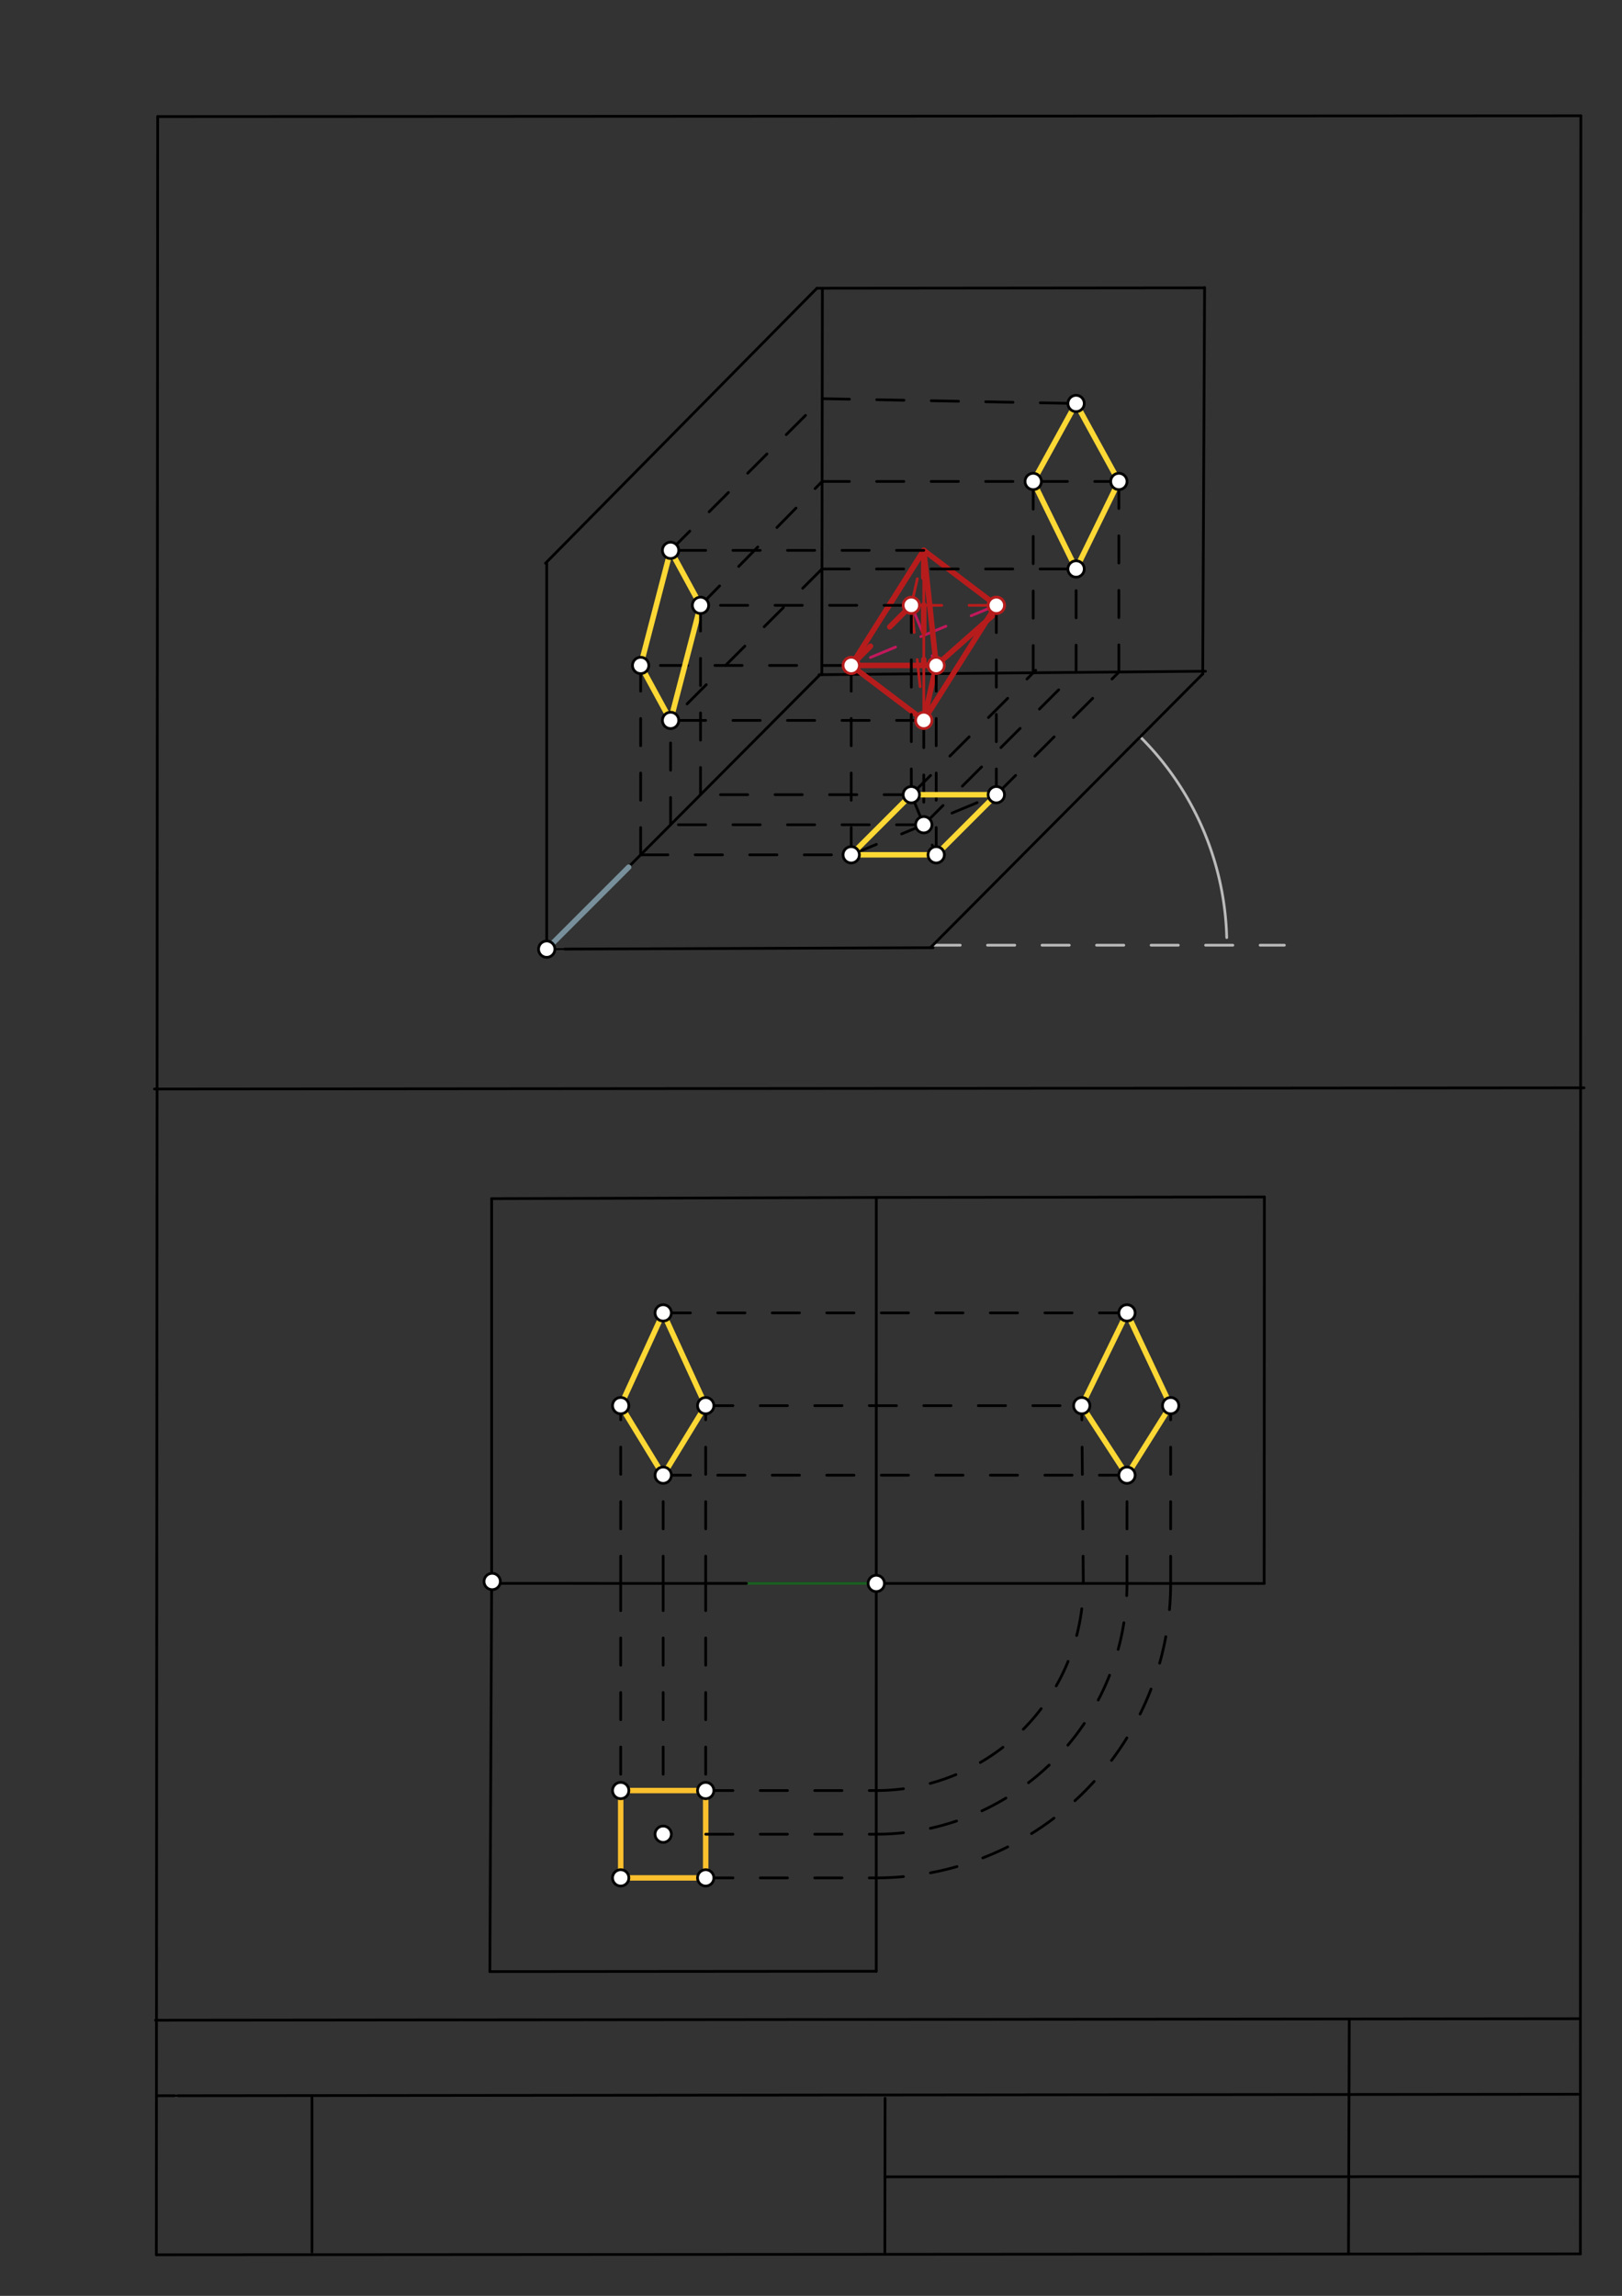 <svg xmlns="http://www.w3.org/2000/svg" class="svg--1it" height="100%" preserveAspectRatio="xMidYMid meet" viewBox="0 0 595 842" width="100%"><rect x="0" y="0" width="595" height="842" fill="#333333" stroke="none"/><defs><marker id="marker-arrow" markerHeight="16" markerUnits="userSpaceOnUse" markerWidth="24" orient="auto-start-reverse" refX="24" refY="4" viewBox="0 0 24 8"><path d="M 0 0 L 24 4 L 0 8 z" stroke="inherit"></path></marker></defs><g class="aux-layer--1FB"><g class="element--2qn"><line stroke="#bbbbbb" stroke-dasharray="none" stroke-linecap="round" stroke-width="1" x1="64.45" x2="64.8" y1="768.593" y2="768.592"></line></g><g class="element--2qn"><line stroke="#bbbbbb" stroke-dasharray="10" stroke-linecap="round" stroke-width="1" x1="342.25" x2="471.15" y1="346.65" y2="346.65"></line></g><g class="element--2qn"><path d="M 450 343.85 A 107.786 107.786 0 0 0 418.251 270.218" fill="none" stroke="#bbbbbb" stroke-dasharray="none" stroke-linecap="round" stroke-width="1"></path></g><g class="element--2qn"><line stroke="#bbbbbb" stroke-dasharray="none" stroke-linecap="round" stroke-width="1" x1="200.55" x2="206.7" y1="348.1" y2="348.077"></line></g></g><g class="main-layer--3Vd"><g class="element--2qn"><line stroke="#000000" stroke-dasharray="none" stroke-linecap="round" stroke-width="1" x1="57.35" x2="579.727" y1="826.927" y2="826.6"></line></g><g class="element--2qn"><line stroke="#000000" stroke-dasharray="none" stroke-linecap="round" stroke-width="1" x1="57.843" x2="579.9" y1="42.752" y2="42.47"></line></g><g class="element--2qn"><line stroke="#000000" stroke-dasharray="none" stroke-linecap="round" stroke-width="1" x1="57.843" x2="57.35" y1="42.752" y2="826.927"></line></g><g class="element--2qn"><line stroke="#000000" stroke-dasharray="none" stroke-linecap="round" stroke-width="1" x1="579.9" x2="579.727" y1="42.47" y2="826.6"></line></g><g class="element--2qn"><line stroke="#000000" stroke-dasharray="none" stroke-linecap="round" stroke-width="1" x1="57.054" x2="579.396" y1="740.9" y2="740.35"></line></g><g class="element--2qn"><line stroke="#000000" stroke-dasharray="none" stroke-linecap="round" stroke-width="1" x1="57.387" x2="578.961" y1="768.6" y2="768.051"></line></g><g class="element--2qn"><line stroke="#000000" stroke-dasharray="none" stroke-linecap="round" stroke-width="1" x1="114.45" x2="114.45" y1="825.891" y2="769.198"></line></g><g class="element--2qn"><line stroke="#000000" stroke-dasharray="none" stroke-linecap="round" stroke-width="1" x1="494.672" x2="494.954" y1="826.095" y2="741.056"></line></g><g class="element--2qn"><line stroke="#000000" stroke-dasharray="none" stroke-linecap="round" stroke-width="1" x1="324.594" x2="324.673" y1="826.207" y2="769.514"></line></g><g class="element--2qn"><line stroke="#000000" stroke-dasharray="none" stroke-linecap="round" stroke-width="1" x1="579.75" x2="324.632" y1="798.254" y2="798.347"></line></g><g class="element--2qn"><line stroke="#000000" stroke-dasharray="none" stroke-linecap="round" stroke-width="1" x1="56.664" x2="581.074" y1="399.393" y2="398.958"></line></g><g class="element--2qn"><line stroke="#000000" stroke-dasharray="none" stroke-linecap="round" stroke-width="1" x1="200.55" x2="342.281" y1="348.1" y2="347.565"></line></g><g class="element--2qn"><line stroke="#000000" stroke-dasharray="none" stroke-linecap="round" stroke-width="1" x1="200.55" x2="200.55" y1="348.1" y2="206.368"></line></g><g class="element--2qn"><line stroke="#000000" stroke-dasharray="none" stroke-linecap="round" stroke-width="1" x1="341.281" x2="441.255" y1="347.565" y2="247.099"></line></g><g class="element--2qn"><line stroke="#000000" stroke-dasharray="none" stroke-linecap="round" stroke-width="1" x1="200.55" x2="300.565" y1="348.1" y2="247.676"></line></g><g class="element--2qn"><line stroke="#000000" stroke-dasharray="none" stroke-linecap="round" stroke-width="1" x1="200.1" x2="299.676" y1="206.568" y2="105.708"></line></g><g class="element--2qn"><line stroke="#000000" stroke-dasharray="none" stroke-linecap="round" stroke-width="1" x1="301.676" x2="301.471" y1="105.708" y2="247.44"></line></g><g class="element--2qn"><line stroke="#000000" stroke-dasharray="none" stroke-linecap="round" stroke-width="1" x1="300.471" x2="442.197" y1="247.44" y2="246.169"></line></g><g class="element--2qn"><line stroke="#000000" stroke-dasharray="none" stroke-linecap="round" stroke-width="1" x1="299.676" x2="441.408" y1="105.708" y2="105.572"></line></g><g class="element--2qn"><line stroke="#000000" stroke-dasharray="none" stroke-linecap="round" stroke-width="1" x1="441.197" x2="441.887" y1="247.169" y2="105.438"></line></g><g class="element--2qn"><line stroke="#000000" stroke-dasharray="none" stroke-linecap="round" stroke-width="1" x1="180.35" x2="322.082" y1="439.6" y2="439.156"></line></g><g class="element--2qn"><line stroke="#000000" stroke-dasharray="none" stroke-linecap="round" stroke-width="1" x1="322.082" x2="463.814" y1="439.156" y2="438.992"></line></g><g class="element--2qn"><line stroke="#000000" stroke-dasharray="none" stroke-linecap="round" stroke-width="1" x1="180.35" x2="180.35" y1="439.6" y2="581.332"></line></g><g class="element--2qn"><line stroke="#000000" stroke-dasharray="none" stroke-linecap="round" stroke-width="1" x1="180.35" x2="179.697" y1="581.332" y2="723.063"></line></g><g class="element--2qn"><line stroke="#000000" stroke-dasharray="none" stroke-linecap="round" stroke-width="1" x1="463.814" x2="463.736" y1="438.992" y2="580.724"></line></g><g class="element--2qn"><line stroke="#000000" stroke-dasharray="none" stroke-linecap="round" stroke-width="1" x1="179.697" x2="321.429" y1="723.063" y2="722.948"></line></g><g class="element--2qn"><line stroke="#000000" stroke-dasharray="none" stroke-linecap="round" stroke-width="1" x1="463.736" x2="180.271" y1="580.724" y2="580.701"></line></g><g class="element--2qn"><line stroke="#000000" stroke-dasharray="none" stroke-linecap="round" stroke-width="1" x1="321.429" x2="321.454" y1="722.948" y2="439.483"></line></g><g class="element--2qn"><line stroke="#78909C" stroke-dasharray="none" stroke-linecap="round" stroke-width="2" x1="200.55" x2="230.616" y1="348.1" y2="318.034"></line></g><g class="element--2qn"><line stroke="#B71C1C" stroke-dasharray="none" stroke-linecap="round" stroke-width="2" x1="343.431" x2="312.25" y1="244.048" y2="244.048"></line></g><g class="element--2qn"><line stroke="#B71C1C" stroke-dasharray="none" stroke-linecap="round" stroke-width="2" x1="343.431" x2="366.795" y1="244.048" y2="223.399"></line></g><g class="element--2qn"><line stroke="#B71C1C" stroke-dasharray="10" stroke-linecap="round" stroke-width="2" x1="312.25" x2="334.298" y1="244.048" y2="222"></line></g><g class="element--2qn"><line stroke="#C2185B" stroke-dasharray="10" stroke-linecap="round" stroke-width="1" x1="334.298" x2="343.431" y1="222" y2="244.048"></line></g><g class="element--2qn"><line stroke="#C2185B" stroke-dasharray="10" stroke-linecap="round" stroke-width="1" x1="365.479" x2="312.25" y1="222" y2="244.048"></line></g><g class="element--2qn"><line stroke="#B71C1C" stroke-dasharray="none" stroke-linecap="round" stroke-width="2" x1="312.25" x2="338.865" y1="244.048" y2="201.843"></line></g><g class="element--2qn"><line stroke="#1B5E20" stroke-dasharray="none" stroke-linecap="round" stroke-width="1" x1="321.442" x2="273.82" y1="580.713" y2="580.713"></line></g><g class="element--2qn"><line stroke="#000000" stroke-dasharray="none" stroke-linecap="round" stroke-width="1" x1="273.82" x2="258.229" y1="580.713" y2="580.713"></line></g><g class="element--2qn"><line stroke="#B71C1C" stroke-dasharray="none" stroke-linecap="round" stroke-width="2" x1="338.865" x2="365.479" y1="201.843" y2="222"></line></g><g class="element--2qn"><line stroke="#B71C1C" stroke-dasharray="none" stroke-linecap="round" stroke-width="2" x1="338.865" x2="325.557" y1="201.843" y2="222.946"></line></g><g class="element--2qn"><line stroke="#B71C1C" stroke-dasharray="10" stroke-linecap="round" stroke-width="1" x1="334.298" x2="338.865" y1="222" y2="201.843"></line></g><g class="element--2qn"><line stroke="#B71C1C" stroke-dasharray="10" stroke-linecap="round" stroke-width="1" x1="365.479" x2="334.298" y1="222" y2="222"></line></g><g class="element--2qn"><line stroke="#B71C1C" stroke-dasharray="none" stroke-linecap="round" stroke-width="1" x1="338.865" x2="338.865" y1="233.024" y2="201.843"></line></g><g class="element--2qn"><line stroke="#B71C1C" stroke-dasharray="none" stroke-linecap="round" stroke-width="1" x1="338.865" x2="338.865" y1="233.024" y2="264.205"></line></g><g class="element--2qn"><line stroke="#B71C1C" stroke-dasharray="10" stroke-linecap="round" stroke-width="2" x1="338.865" x2="338.865" y1="201.843" y2="244.048"></line></g><g class="element--2qn"><line stroke="#B71C1C" stroke-dasharray="none" stroke-linecap="round" stroke-width="2" x1="343.431" x2="338.865" y1="244.048" y2="201.843"></line></g><g class="element--2qn"><line stroke="#B71C1C" stroke-dasharray="none" stroke-linecap="round" stroke-width="2" x1="312.25" x2="338.865" y1="244.048" y2="264.205"></line></g><g class="element--2qn"><line stroke="#B71C1C" stroke-dasharray="none" stroke-linecap="round" stroke-width="2" x1="343.431" x2="338.865" y1="244.048" y2="264.205"></line></g><g class="element--2qn"><line stroke="#B71C1C" stroke-dasharray="10" stroke-linecap="round" stroke-width="1" x1="334.298" x2="338.865" y1="222" y2="264.205"></line></g><g class="element--2qn"><line stroke="#B71C1C" stroke-dasharray="none" stroke-linecap="round" stroke-width="2" x1="365.479" x2="338.865" y1="222" y2="264.205"></line></g><g class="element--2qn"><line stroke="#000000" stroke-dasharray="10" stroke-linecap="round" stroke-width="1" x1="334.298" x2="334.298" y1="222" y2="291.45"></line></g><g class="element--2qn"><line stroke="#000000" stroke-dasharray="10" stroke-linecap="round" stroke-width="1" x1="365.479" x2="365.479" y1="222" y2="291.45"></line></g><g class="element--2qn"><line stroke="#000000" stroke-dasharray="10" stroke-linecap="round" stroke-width="1" x1="312.25" x2="312.25" y1="313.498" y2="244.048"></line></g><g class="element--2qn"><line stroke="#000000" stroke-dasharray="10" stroke-linecap="round" stroke-width="1" x1="343.431" x2="343.431" y1="313.498" y2="244.048"></line></g><g class="element--2qn"><line stroke="#000000" stroke-dasharray="10" stroke-linecap="round" stroke-width="1" x1="334.298" x2="343.431" y1="291.45" y2="313.498"></line></g><g class="element--2qn"><line stroke="#000000" stroke-dasharray="10" stroke-linecap="round" stroke-width="1" x1="312.25" x2="365.479" y1="313.498" y2="291.45"></line></g><g class="element--2qn"><line stroke="#000000" stroke-dasharray="10" stroke-linecap="round" stroke-width="1" x1="338.865" x2="338.865" y1="264.205" y2="302.474"></line></g><g class="element--2qn"><line stroke="#000000" stroke-dasharray="10" stroke-linecap="round" stroke-width="1" x1="235.011" x2="312.25" y1="313.498" y2="313.498"></line></g><g class="element--2qn"><line stroke="#000000" stroke-dasharray="10" stroke-linecap="round" stroke-width="1" x1="338.865" x2="244.411" y1="302.474" y2="302.474"></line></g><g class="element--2qn"><line stroke="#000000" stroke-dasharray="10" stroke-linecap="round" stroke-width="1" x1="334.298" x2="256.895" y1="291.45" y2="291.45"></line></g><g class="element--2qn"><line stroke="#000000" stroke-dasharray="10" stroke-linecap="round" stroke-width="1" x1="312.25" x2="235.011" y1="244.048" y2="244.048"></line></g><g class="element--2qn"><line stroke="#000000" stroke-dasharray="10" stroke-linecap="round" stroke-width="1" x1="334.298" x2="256.969" y1="222" y2="222"></line></g><g class="element--2qn"><line stroke="#000000" stroke-dasharray="10" stroke-linecap="round" stroke-width="1" x1="338.865" x2="245.99" y1="264.205" y2="264.205"></line></g><g class="element--2qn"><line stroke="#000000" stroke-dasharray="10" stroke-linecap="round" stroke-width="1" x1="338.865" x2="245.99" y1="201.843" y2="201.843"></line></g><g class="element--2qn"><line stroke="#FDD835" stroke-dasharray="none" stroke-linecap="round" stroke-width="2" x1="256.969" x2="245.99" y1="222" y2="201.843"></line></g><g class="element--2qn"><line stroke="#FDD835" stroke-dasharray="none" stroke-linecap="round" stroke-width="2" x1="245.99" x2="235.011" y1="201.843" y2="244.048"></line></g><g class="element--2qn"><line stroke="#FDD835" stroke-dasharray="none" stroke-linecap="round" stroke-width="2" x1="235.011" x2="245.99" y1="244.048" y2="264.205"></line></g><g class="element--2qn"><line stroke="#FDD835" stroke-dasharray="none" stroke-linecap="round" stroke-width="2" x1="245.99" x2="256.969" y1="264.205" y2="222"></line></g><g class="element--2qn"><line stroke="#000000" stroke-dasharray="10" stroke-linecap="round" stroke-width="1" x1="235.011" x2="235.011" y1="313.498" y2="244.048"></line></g><g class="element--2qn"><line stroke="#000000" stroke-dasharray="10" stroke-linecap="round" stroke-width="1" x1="245.99" x2="245.99" y1="302.474" y2="264.205"></line></g><g class="element--2qn"><line stroke="#000000" stroke-dasharray="10" stroke-linecap="round" stroke-width="1" x1="256.969" x2="256.969" y1="291.45" y2="222"></line></g><g class="element--2qn"><line stroke="#000000" stroke-dasharray="10" stroke-linecap="round" stroke-width="1" x1="245.99" x2="301.73" y1="201.843" y2="146.103"></line></g><g class="element--2qn"><line stroke="#000000" stroke-dasharray="10" stroke-linecap="round" stroke-width="1" x1="256.969" x2="301.573" y1="222" y2="176.574"></line></g><g class="element--2qn"><line stroke="#000000" stroke-dasharray="10" stroke-linecap="round" stroke-width="1" x1="365.479" x2="410.432" y1="291.45" y2="246.497"></line></g><g class="element--2qn"><line stroke="#000000" stroke-dasharray="10" stroke-linecap="round" stroke-width="1" x1="334.298" x2="379.922" y1="291.45" y2="245.826"></line></g><g class="element--2qn"><line stroke="#000000" stroke-dasharray="10" stroke-linecap="round" stroke-width="1" x1="338.865" x2="395.177" y1="302.474" y2="246.162"></line></g><g class="element--2qn"><line stroke="#000000" stroke-dasharray="10" stroke-linecap="round" stroke-width="1" x1="301.527" x2="394.744" y1="208.668" y2="208.668"></line></g><g class="element--2qn"><line stroke="#000000" stroke-dasharray="10" stroke-linecap="round" stroke-width="1" x1="301.527" x2="245.99" y1="208.668" y2="264.205"></line></g><g class="element--2qn"><line stroke="#000000" stroke-dasharray="10" stroke-linecap="round" stroke-width="1" x1="301.617" x2="394.744" y1="146.216" y2="147.97"></line></g><g class="element--2qn"><line stroke="#000000" stroke-dasharray="10" stroke-linecap="round" stroke-width="1" x1="301.573" x2="410.432" y1="176.574" y2="176.574"></line></g><g class="element--2qn"><line stroke="#000000" stroke-dasharray="10" stroke-linecap="round" stroke-width="1" x1="394.744" x2="394.744" y1="246.595" y2="208.668"></line></g><g class="element--2qn"><line stroke="#000000" stroke-dasharray="10" stroke-linecap="round" stroke-width="1" x1="410.432" x2="410.432" y1="246.497" y2="176.574"></line></g><g class="element--2qn"><line stroke="#000000" stroke-dasharray="10" stroke-linecap="round" stroke-width="1" x1="379.013" x2="379.013" y1="246.736" y2="176.574"></line></g><g class="element--2qn"><line stroke="#FDD835" stroke-dasharray="none" stroke-linecap="round" stroke-width="2" x1="394.744" x2="410.432" y1="147.97" y2="176.574"></line></g><g class="element--2qn"><line stroke="#FDD835" stroke-dasharray="none" stroke-linecap="round" stroke-width="2" x1="379.013" x2="394.744" y1="176.574" y2="147.97"></line></g><g class="element--2qn"><line stroke="#FDD835" stroke-dasharray="none" stroke-linecap="round" stroke-width="2" x1="379.013" x2="394.744" y1="176.574" y2="208.668"></line></g><g class="element--2qn"><line stroke="#FDD835" stroke-dasharray="none" stroke-linecap="round" stroke-width="2" x1="394.744" x2="410.432" y1="208.668" y2="176.574"></line></g><g class="element--2qn"><line stroke="#FDD835" stroke-dasharray="none" stroke-linecap="round" stroke-width="2" x1="334.298" x2="312.25" y1="291.45" y2="313.498"></line></g><g class="element--2qn"><line stroke="#FDD835" stroke-dasharray="none" stroke-linecap="round" stroke-width="2" x1="312.25" x2="343.431" y1="313.498" y2="313.498"></line></g><g class="element--2qn"><line stroke="#FDD835" stroke-dasharray="none" stroke-linecap="round" stroke-width="2" x1="343.431" x2="365.479" y1="313.498" y2="291.45"></line></g><g class="element--2qn"><line stroke="#FDD835" stroke-dasharray="none" stroke-linecap="round" stroke-width="2" x1="334.298" x2="365.479" y1="291.45" y2="291.45"></line></g><g class="element--2qn"><line stroke="#000000" stroke-dasharray="10" stroke-linecap="round" stroke-width="1" x1="227.689" x2="227.689" y1="580.701" y2="656.67"></line></g><g class="element--2qn"><line stroke="#000000" stroke-dasharray="10" stroke-linecap="round" stroke-width="1" x1="258.87" x2="258.87" y1="580.701" y2="656.67"></line></g><g class="element--2qn"><line stroke="#FBC02D" stroke-dasharray="none" stroke-linecap="round" stroke-width="2" x1="227.689" x2="227.689" y1="656.67" y2="688.701"></line></g><g class="element--2qn"><line stroke="#FBC02D" stroke-dasharray="none" stroke-linecap="round" stroke-width="2" x1="258.87" x2="258.87" y1="656.67" y2="688.701"></line></g><g class="element--2qn"><line stroke="#FBC02D" stroke-dasharray="none" stroke-linecap="round" stroke-width="2" x1="227.689" x2="258.87" y1="688.701" y2="688.701"></line></g><g class="element--2qn"><line stroke="#FBC02D" stroke-dasharray="none" stroke-linecap="round" stroke-width="2" x1="258.87" x2="227.689" y1="656.67" y2="656.67"></line></g><g class="element--2qn"><line stroke="#000000" stroke-dasharray="10" stroke-linecap="round" stroke-width="1" x1="258.87" x2="321.435" y1="656.67" y2="656.67"></line></g><g class="element--2qn"><line stroke="#000000" stroke-dasharray="10" stroke-linecap="round" stroke-width="1" x1="258.87" x2="321.432" y1="688.701" y2="688.701"></line></g><g class="element--2qn"><line stroke="#000000" stroke-dasharray="10" stroke-linecap="round" stroke-width="1" x1="258.87" x2="321.433" y1="672.686" y2="672.686"></line></g><g class="element--2qn"><line stroke="#000000" stroke-dasharray="10" stroke-linecap="round" stroke-width="1" x1="243.279" x2="243.279" y1="580.701" y2="656.67"></line></g><g class="element--2qn"><line stroke="#000000" stroke-dasharray="10" stroke-linecap="round" stroke-width="1" x1="227.689" x2="227.689" y1="580.705" y2="515.508"></line></g><g class="element--2qn"><line stroke="#000000" stroke-dasharray="10" stroke-linecap="round" stroke-width="1" x1="258.87" x2="258.87" y1="580.713" y2="515.516"></line></g><g class="element--2qn"><line stroke="#000000" stroke-dasharray="10" stroke-linecap="round" stroke-width="1" x1="243.279" x2="243.279" y1="580.706" y2="541.021"></line></g><g class="element--2qn"><line stroke="#FDD835" stroke-dasharray="none" stroke-linecap="round" stroke-width="2" x1="227.689" x2="243.279" y1="515.508" y2="541.021"></line></g><g class="element--2qn"><line stroke="#FDD835" stroke-dasharray="none" stroke-linecap="round" stroke-width="2" x1="243.279" x2="258.87" y1="541.021" y2="515.516"></line></g><g class="element--2qn"><line stroke="#FDD835" stroke-dasharray="none" stroke-linecap="round" stroke-width="2" x1="243.279" x2="258.87" y1="481.494" y2="515.516"></line></g><g class="element--2qn"><line stroke="#FDD835" stroke-dasharray="none" stroke-linecap="round" stroke-width="2" x1="243.279" x2="227.689" y1="481.494" y2="515.508"></line></g><g class="element--2qn"><path d="M 321.435 656.67 A 75.957 75.957 0 0 0 397.399 580.719" fill="none" stroke="#000000" stroke-dasharray="10" stroke-linecap="round" stroke-width="1"></path></g><g class="element--2qn"><path d="M 321.433 672.686 A 91.973 91.973 0 0 0 413.414 580.72" fill="none" stroke="#000000" stroke-dasharray="10" stroke-linecap="round" stroke-width="1"></path></g><g class="element--2qn"><path d="M 321.432 688.701 A 107.989 107.989 0 0 0 429.43 580.722" fill="none" stroke="#000000" stroke-dasharray="10" stroke-linecap="round" stroke-width="1"></path></g><g class="element--2qn"><line stroke="#000000" stroke-dasharray="10" stroke-linecap="round" stroke-width="1" x1="397.399" x2="396.82" y1="580.719" y2="515.516"></line></g><g class="element--2qn"><line stroke="#000000" stroke-dasharray="10" stroke-linecap="round" stroke-width="1" x1="429.43" x2="429.43" y1="580.722" y2="515.516"></line></g><g class="element--2qn"><line stroke="#000000" stroke-dasharray="10" stroke-linecap="round" stroke-width="1" x1="413.414" x2="413.414" y1="580.72" y2="541.021"></line></g><g class="element--2qn"><line stroke="#000000" stroke-dasharray="10" stroke-linecap="round" stroke-width="1" x1="243.279" x2="413.414" y1="541.021" y2="541.021"></line></g><g class="element--2qn"><line stroke="#000000" stroke-dasharray="10" stroke-linecap="round" stroke-width="1" x1="258.87" x2="396.82" y1="515.516" y2="515.516"></line></g><g class="element--2qn"><line stroke="#000000" stroke-dasharray="10" stroke-linecap="round" stroke-width="1" x1="243.279" x2="413.414" y1="481.494" y2="481.494"></line></g><g class="element--2qn"><line stroke="#FDD835" stroke-dasharray="none" stroke-linecap="round" stroke-width="2" x1="413.414" x2="429.43" y1="481.494" y2="515.516"></line></g><g class="element--2qn"><line stroke="#FDD835" stroke-dasharray="none" stroke-linecap="round" stroke-width="2" x1="413.414" x2="429.43" y1="541.021" y2="515.516"></line></g><g class="element--2qn"><line stroke="#FDD835" stroke-dasharray="none" stroke-linecap="round" stroke-width="2" x1="413.414" x2="396.82" y1="541.021" y2="515.516"></line></g><g class="element--2qn"><line stroke="#FDD835" stroke-dasharray="none" stroke-linecap="round" stroke-width="2" x1="413.414" x2="396.82" y1="481.494" y2="515.516"></line></g><g class="element--2qn"><circle cx="200.55" cy="348.1" r="3" stroke="#000000" stroke-width="1" fill="#ffffff"></circle>}</g><g class="element--2qn"><circle cx="180.55" cy="580" r="3" stroke="#000000" stroke-width="1" fill="#ffffff"></circle>}</g><g class="element--2qn"><circle cx="321.442" cy="580.713" r="3" stroke="#000000" stroke-width="1" fill="#ffffff"></circle>}</g><g class="element--2qn"><circle cx="343.431" cy="244.048" r="3" stroke="#B71C1C" stroke-width="1" fill="#ffffff"></circle>}</g><g class="element--2qn"><circle cx="312.25" cy="244.048" r="3" stroke="#B71C1C" stroke-width="1" fill="#ffffff"></circle>}</g><g class="element--2qn"><circle cx="365.479" cy="222" r="3" stroke="#B71C1C" stroke-width="1" fill="#ffffff"></circle>}</g><g class="element--2qn"><circle cx="334.298" cy="222" r="3" stroke="#B71C1C" stroke-width="1" fill="#ffffff"></circle>}</g><g class="element--2qn"><circle cx="338.865" cy="264.205" r="3" stroke="#B71C1C" stroke-width="1" fill="#ffffff"></circle>}</g><g class="element--2qn"><circle cx="365.479" cy="222" r="3" stroke="#B71C1C" stroke-width="1" fill="#ffffff"></circle>}</g><g class="element--2qn"><circle cx="334.298" cy="291.45" r="3" stroke="#000000" stroke-width="1" fill="#ffffff"></circle>}</g><g class="element--2qn"><circle cx="365.479" cy="291.45" r="3" stroke="#000000" stroke-width="1" fill="#ffffff"></circle>}</g><g class="element--2qn"><circle cx="312.25" cy="313.498" r="3" stroke="#000000" stroke-width="1" fill="#ffffff"></circle>}</g><g class="element--2qn"><circle cx="343.431" cy="313.498" r="3" stroke="#000000" stroke-width="1" fill="#ffffff"></circle>}</g><g class="element--2qn"><circle cx="338.865" cy="302.474" r="3" stroke="#000000" stroke-width="1" fill="#ffffff"></circle>}</g><g class="element--2qn"><circle cx="235.011" cy="244.048" r="3" stroke="#000000" stroke-width="1" fill="#ffffff"></circle>}</g><g class="element--2qn"><circle cx="245.99" cy="264.205" r="3" stroke="#000000" stroke-width="1" fill="#ffffff"></circle>}</g><g class="element--2qn"><circle cx="256.969" cy="222" r="3" stroke="#000000" stroke-width="1" fill="#ffffff"></circle>}</g><g class="element--2qn"><circle cx="245.99" cy="201.843" r="3" stroke="#000000" stroke-width="1" fill="#ffffff"></circle>}</g><g class="element--2qn"><circle cx="394.744" cy="147.97" r="3" stroke="#000000" stroke-width="1" fill="#ffffff"></circle>}</g><g class="element--2qn"><circle cx="379.013" cy="176.574" r="3" stroke="#000000" stroke-width="1" fill="#ffffff"></circle>}</g><g class="element--2qn"><circle cx="410.432" cy="176.574" r="3" stroke="#000000" stroke-width="1" fill="#ffffff"></circle>}</g><g class="element--2qn"><circle cx="394.744" cy="208.668" r="3" stroke="#000000" stroke-width="1" fill="#ffffff"></circle>}</g><g class="element--2qn"><circle cx="227.689" cy="656.67" r="3" stroke="#000000" stroke-width="1" fill="#ffffff"></circle>}</g><g class="element--2qn"><circle cx="258.87" cy="656.67" r="3" stroke="#000000" stroke-width="1" fill="#ffffff"></circle>}</g><g class="element--2qn"><circle cx="227.689" cy="688.701" r="3" stroke="#000000" stroke-width="1" fill="#ffffff"></circle>}</g><g class="element--2qn"><circle cx="258.87" cy="688.701" r="3" stroke="#000000" stroke-width="1" fill="#ffffff"></circle>}</g><g class="element--2qn"><circle cx="243.279" cy="672.686" r="3" stroke="#000000" stroke-width="1" fill="#ffffff"></circle>}</g><g class="element--2qn"><circle cx="227.689" cy="515.508" r="3" stroke="#000000" stroke-width="1" fill="#ffffff"></circle>}</g><g class="element--2qn"><circle cx="258.87" cy="515.516" r="3" stroke="#000000" stroke-width="1" fill="#ffffff"></circle>}</g><g class="element--2qn"><circle cx="243.279" cy="481.494" r="3" stroke="#000000" stroke-width="1" fill="#ffffff"></circle>}</g><g class="element--2qn"><circle cx="243.279" cy="541.021" r="3" stroke="#000000" stroke-width="1" fill="#ffffff"></circle>}</g><g class="element--2qn"><circle cx="413.414" cy="481.494" r="3" stroke="#000000" stroke-width="1" fill="#ffffff"></circle>}</g><g class="element--2qn"><circle cx="396.82" cy="515.516" r="3" stroke="#000000" stroke-width="1" fill="#ffffff"></circle>}</g><g class="element--2qn"><circle cx="429.43" cy="515.516" r="3" stroke="#000000" stroke-width="1" fill="#ffffff"></circle>}</g><g class="element--2qn"><circle cx="413.414" cy="541.021" r="3" stroke="#000000" stroke-width="1" fill="#ffffff"></circle>}</g></g><g class="snaps-layer--2PT"></g><g class="temp-layer--rAP"></g></svg>